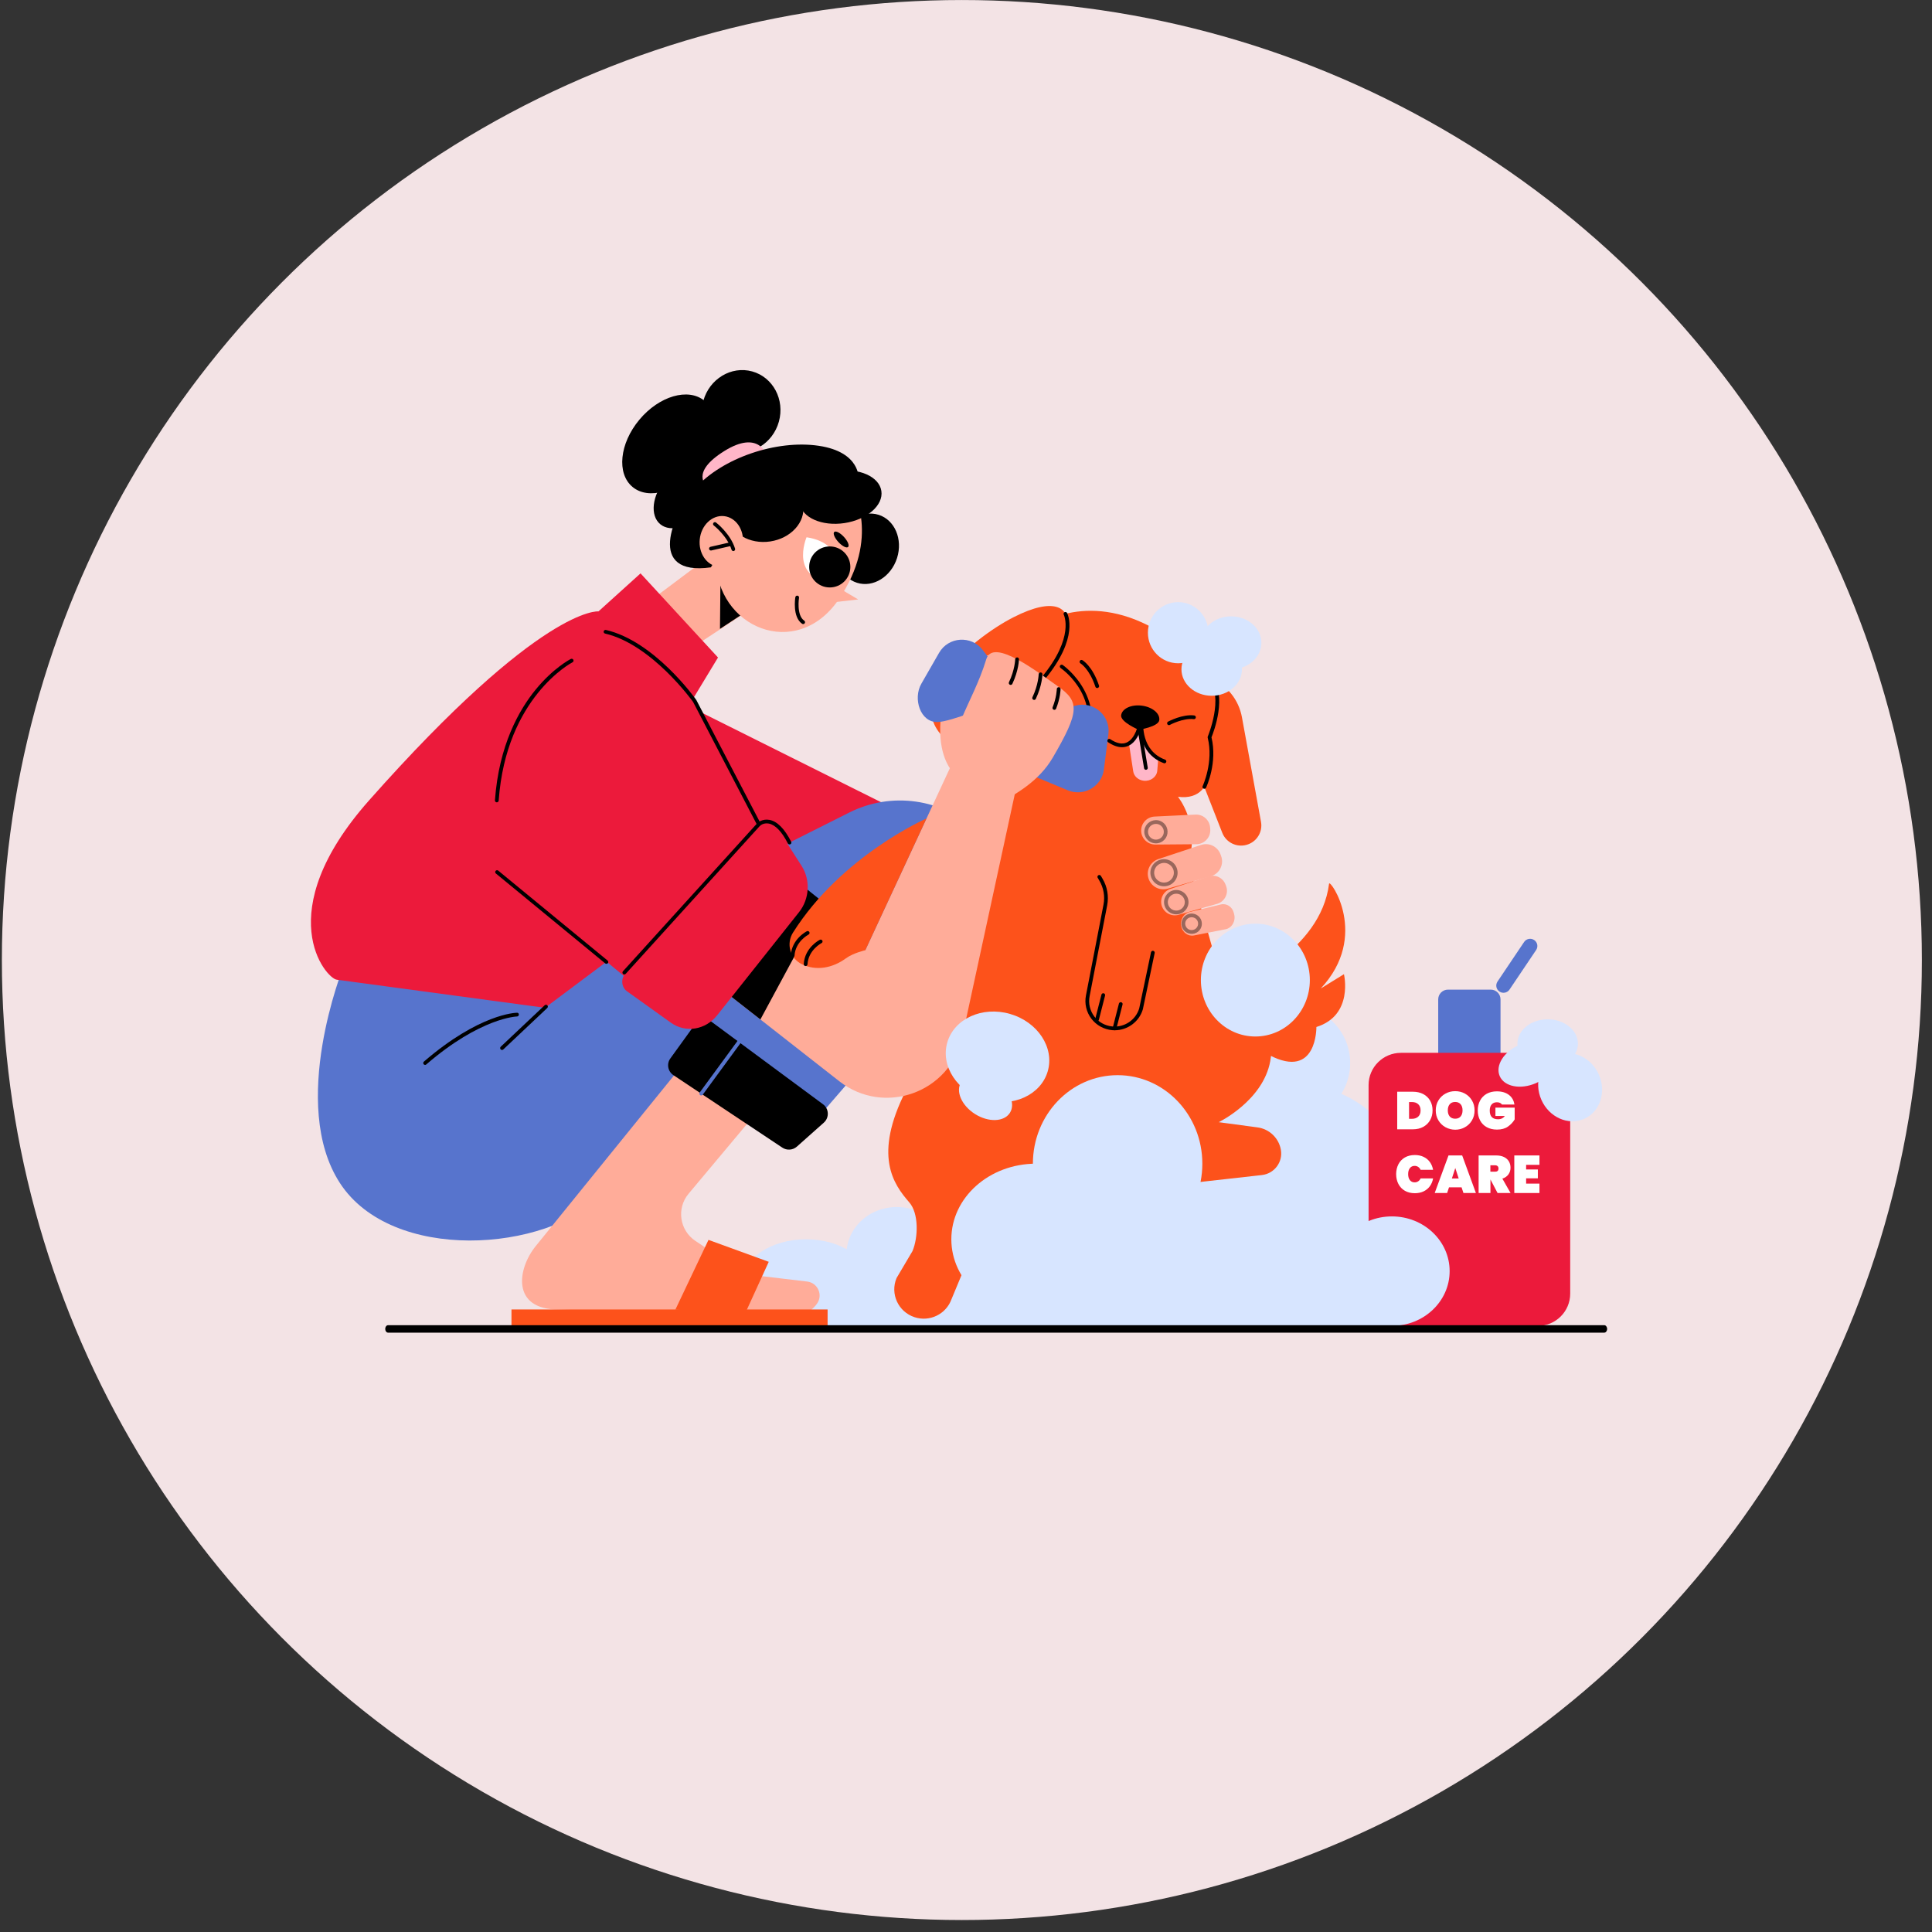 <svg width="161" height="161" viewBox="0 0 161 161" fill="none" xmlns="http://www.w3.org/2000/svg">
<rect x="0" y="0" width="161" height="161" fill="#333333" stroke="none"/>
<circle cx="80.156" cy="80.002" r="80" fill="#F3E3E5"/>
<path d="M116.747 110.492H61.581L65.793 104.704L116.965 103.274L116.747 110.492Z" fill="#D7E5FF"/>
<path d="M59.225 46.282L54.177 50.069L57.771 53.913L63.216 50.333L59.225 46.282Z" fill="#FFAC99"/>
<path d="M59.999 52.406L62.626 50.678L60.04 48.05L59.999 52.406Z" fill="black"/>
<path d="M60.848 33.968L55.709 36.864L57.406 42.606L64.626 39.073L60.848 33.968Z" fill="black"/>
<path d="M58.611 33.403C59.119 31.57 60.941 30.473 62.679 30.951C64.417 31.43 65.415 33.303 64.907 35.137C64.398 36.97 62.576 38.067 60.838 37.588C59.1 37.11 58.105 35.236 58.611 33.403Z" fill="black"/>
<path d="M55.434 39.981C56.535 38.66 58.139 38.172 59.016 38.896C59.889 39.62 59.705 41.279 58.604 42.6C57.503 43.923 55.899 44.408 55.022 43.684C54.149 42.96 54.333 41.301 55.434 39.981Z" fill="black"/>
<path d="M53.279 34.978C54.932 32.996 57.363 32.288 58.704 33.4C60.046 34.509 59.793 37.02 58.14 39.002C56.486 40.984 54.055 41.693 52.714 40.58C51.372 39.468 51.625 36.961 53.279 34.978Z" fill="black"/>
<path d="M63.89 37.927C63.89 37.927 63.25 35.786 60.361 37.585C57.475 39.384 58.885 40.478 58.885 40.478L63.89 37.927Z" fill="#FFB6C8"/>
<path d="M74.754 46.502C75.251 44.938 74.564 43.326 73.219 42.901C71.873 42.477 70.379 43.401 69.882 44.964C69.384 46.528 70.071 48.14 71.416 48.565C72.762 48.989 74.256 48.066 74.754 46.502Z" fill="black"/>
<path d="M61.013 45.073C61.013 45.073 63.871 45.769 63.075 48.705C63.072 48.705 65.69 45.567 61.013 45.073Z" fill="black"/>
<path d="M71.05 40.854C71.05 40.854 73.418 44.797 69.886 49.961C66.354 55.121 59.659 52.288 59.659 46.617C59.659 40.947 62.461 38.775 62.461 38.775L71.05 40.854Z" fill="#FFAC99"/>
<path d="M69.796 48.485C69.796 48.485 70.716 45.306 67.212 44.772C67.212 44.775 65.637 48.485 69.796 48.485Z" fill="white"/>
<path d="M66.931 52.008C66.9 52.008 66.869 51.999 66.844 51.98C66.02 51.421 66.267 49.833 66.279 49.765C66.292 49.681 66.373 49.622 66.457 49.637C66.541 49.65 66.601 49.731 66.585 49.815C66.582 49.83 66.357 51.272 67.019 51.722C67.091 51.772 67.109 51.868 67.059 51.937C67.031 51.986 66.981 52.008 66.931 52.008Z" fill="black"/>
<path d="M69.59 48.814L71.515 49.954L68.682 50.277L69.59 48.814Z" fill="#FFAC99"/>
<path d="M69.521 44.331C69.649 44.212 70.011 44.399 70.329 44.744C70.648 45.089 70.8 45.465 70.673 45.583C70.545 45.701 70.183 45.514 69.865 45.169C69.546 44.821 69.393 44.449 69.521 44.331Z" fill="black"/>
<path d="M66.636 41.935C66.455 40.739 67.834 39.539 69.712 39.257C71.593 38.974 73.266 39.717 73.447 40.913C73.628 42.109 72.249 43.308 70.37 43.591C68.489 43.874 66.817 43.131 66.636 41.935Z" fill="black"/>
<path d="M64.187 45.121C65.913 44.862 67.139 43.51 66.926 42.102C66.713 40.693 65.141 39.762 63.415 40.021C61.689 40.28 60.462 41.632 60.676 43.04C60.889 44.448 62.461 45.38 64.187 45.121Z" fill="black"/>
<path d="M71.552 39.9C71.552 39.9 71.733 37.672 68.232 37.15C64.732 36.628 60.173 38.147 57.892 40.739C56.033 42.852 53.824 48.04 59.24 47.279L62.548 41.873L67.902 41.658L71.552 39.9Z" fill="black"/>
<path d="M58.314 44.93C58.439 43.765 59.344 42.904 60.336 43.01C61.328 43.116 62.03 44.144 61.905 45.309C61.781 46.474 60.876 47.335 59.884 47.229C58.891 47.127 58.189 46.095 58.314 44.93Z" fill="#FFAC99"/>
<path d="M61.113 45.921C61.047 45.921 60.985 45.878 60.963 45.812C60.61 44.675 59.493 43.796 59.481 43.79C59.412 43.737 59.4 43.641 59.453 43.572C59.506 43.504 59.602 43.492 59.671 43.544C59.721 43.582 60.876 44.489 61.256 45.722C61.281 45.803 61.234 45.89 61.153 45.918C61.144 45.918 61.128 45.921 61.113 45.921Z" fill="black"/>
<path d="M59.244 45.875C59.172 45.875 59.109 45.825 59.091 45.754C59.072 45.67 59.125 45.586 59.209 45.567L60.813 45.2C60.897 45.182 60.981 45.235 61 45.319C61.019 45.402 60.966 45.486 60.882 45.505L59.278 45.872C59.269 45.875 59.256 45.875 59.244 45.875Z" fill="black"/>
<path d="M67.431 47.245C67.431 48.189 68.198 48.954 69.147 48.954C70.095 48.954 70.863 48.189 70.863 47.245C70.863 46.3 70.095 45.536 69.147 45.536C68.198 45.536 67.431 46.3 67.431 47.245Z" fill="black"/>
<path d="M79.052 105.904C79.681 103.731 78.318 101.431 76.007 100.767C73.696 100.103 71.312 101.326 70.682 103.499C70.052 105.672 71.415 107.972 73.726 108.636C76.038 109.3 78.422 108.077 79.052 105.904Z" fill="#D7E5FF"/>
<path d="M67.166 110.47C70.097 110.47 72.473 108.859 72.473 106.872C72.473 104.885 70.097 103.274 67.166 103.274C64.235 103.274 61.859 104.885 61.859 106.872C61.859 108.859 64.235 110.47 67.166 110.47Z" fill="#D7E5FF"/>
<path d="M119.851 88.124V83.28C119.851 82.833 120.216 82.469 120.665 82.469H124.229C124.678 82.469 125.043 82.833 125.043 83.28V88.124C125.043 88.572 124.678 88.935 124.229 88.935H120.665C120.216 88.935 119.851 88.572 119.851 88.124Z" fill="#5774CD"/>
<path d="M127.845 78.334C127.568 78.151 127.196 78.222 127.009 78.499L124.791 81.798C124.607 82.072 124.678 82.445 124.956 82.631C125.234 82.814 125.605 82.743 125.792 82.466L128.011 79.167C128.198 78.89 128.123 78.52 127.845 78.334Z" fill="#5774CD"/>
<path d="M80.08 108.401C80.823 104.731 91.596 96.659 95.496 96.659C99.397 96.659 114.048 103.138 114.048 106.869C114.048 110.601 95.496 110.175 95.496 110.175C95.496 110.175 79.618 110.672 80.08 108.401Z" fill="#D7E5FF"/>
<path d="M107.973 106.956C112.94 106.956 116.966 103.245 116.966 98.667C116.966 94.088 112.94 90.377 107.973 90.377C103.007 90.377 98.981 94.088 98.981 98.667C98.981 103.245 103.007 106.956 107.973 106.956Z" fill="#D7E5FF"/>
<path d="M107.973 93.288C110.48 93.288 112.513 91.183 112.513 88.587C112.513 85.991 110.48 83.886 107.973 83.886C105.466 83.886 103.434 85.991 103.434 88.587C103.434 91.183 105.466 93.288 107.973 93.288Z" fill="#D7E5FF"/>
<path d="M57.288 58.797L74.436 67.357L67.584 74.32L59.862 69.858L57.288 58.797Z" fill="#EC1A3B"/>
<path d="M28.611 80.584C28.611 80.584 24.028 92.014 28.34 98.608C32.652 105.201 45.397 104.439 50.37 99.484C55.344 94.528 66.57 82.473 66.57 82.473L61.216 77.545L50.711 73.021L28.611 80.584Z" fill="#5774CD"/>
<path d="M58.727 73.763L70.773 67.711C74.277 65.949 78.511 66.546 81.391 69.202C83.703 71.337 83.906 74.907 81.849 77.287L66.857 94.646L57.663 87.17L58.727 73.763Z" fill="#5774CD"/>
<path d="M57.731 58.266L59.834 54.792L53.378 47.782L49.874 50.949C49.874 50.949 45.166 50.43 30.748 66.707C22.44 76.088 27.154 81.54 28.068 81.643L45.416 83.983L50.551 80.139L54.002 82.998L63.231 68.687L57.731 58.266Z" fill="#EC1A3B"/>
<path d="M35.426 88.743C35.382 88.743 35.338 88.724 35.307 88.69C35.251 88.625 35.257 88.528 35.323 88.469C39.95 84.48 42.958 84.399 43.083 84.396C43.173 84.383 43.239 84.464 43.239 84.548C43.239 84.635 43.17 84.704 43.086 84.707C43.054 84.707 40.053 84.797 35.526 88.702C35.498 88.73 35.46 88.743 35.426 88.743Z" fill="black"/>
<path d="M41.834 87.497C41.794 87.497 41.753 87.481 41.722 87.447C41.663 87.385 41.666 87.285 41.728 87.226L45.391 83.771C45.453 83.712 45.553 83.716 45.612 83.778C45.672 83.84 45.669 83.939 45.606 83.998L41.943 87.453C41.912 87.484 41.875 87.497 41.834 87.497Z" fill="black"/>
<path d="M103.175 82C103.175 82 110.048 79.288 110.756 73.642C110.813 73.204 114.176 77.974 110.061 82.376L111.995 81.183C111.995 81.183 112.822 84.607 109.699 85.583C109.699 85.583 109.774 90.004 105.789 87.932C101.802 85.862 103.175 82 103.175 82Z" fill="#FD521B"/>
<path d="M56.667 89.001L44.645 103.84C43.091 105.757 42.623 109.125 46.53 109.125L65.824 109.731C66.716 109.777 67.568 109.364 68.083 108.64C68.601 107.913 68.149 106.9 67.263 106.795L62.105 106.183L57.952 103.411C56.626 102.526 56.361 100.692 57.384 99.474L63.624 92.024L56.667 89.001Z" fill="#FFAC99"/>
<path d="M68.966 109.122H42.623V110.641H68.966V109.122Z" fill="#FD521B"/>
<path d="M56.28 109.137L59.041 103.324L64.062 105.151L62.087 109.473L56.28 109.137Z" fill="#FD521B"/>
<path d="M41.401 66.86C41.398 66.86 41.394 66.86 41.388 66.86C41.301 66.853 41.238 66.779 41.245 66.695C41.575 62.093 43.27 59.139 44.636 57.47C46.121 55.656 47.51 54.941 47.569 54.913C47.647 54.876 47.741 54.904 47.778 54.981C47.819 55.059 47.787 55.152 47.709 55.19C47.653 55.218 42.174 58.085 41.557 66.717C41.55 66.798 41.482 66.86 41.401 66.86Z" fill="black"/>
<path d="M100.791 61.438C100.791 61.438 101.921 66.888 98.164 66.4C98.164 66.4 100.065 68.73 99.016 71.881L101.587 80.972C101.587 80.972 106.872 82.842 105.855 88.426C105.253 91.732 101.559 93.515 101.559 93.515L104.795 93.95C105.784 94.084 106.573 94.842 106.741 95.824C106.916 96.846 106.192 97.803 105.156 97.921L99.338 98.573L81.715 102.435L79.285 108.283C78.829 109.523 77.469 110.181 76.209 109.765C74.851 109.317 74.162 107.817 74.714 106.502L76.043 104.253C76.517 103.119 76.58 101.118 75.769 100.192C74.436 98.666 72.764 96.283 75.481 90.905C79.712 82.535 84.558 60.605 84.558 60.605L86.536 52.098C86.536 52.098 90.826 49 96.82 52.766C103.756 57.122 100.791 61.438 100.791 61.438Z" fill="#FD521B"/>
<path d="M50.536 80.319C50.502 80.319 50.465 80.307 50.437 80.285L41.323 72.791C41.257 72.735 41.248 72.639 41.301 72.574C41.357 72.508 41.454 72.499 41.519 72.552L50.633 80.046C50.699 80.102 50.708 80.198 50.655 80.263C50.627 80.301 50.58 80.319 50.536 80.319Z" fill="black"/>
<path d="M91.431 57.337C91.365 57.337 91.306 57.296 91.284 57.231C90.779 55.724 90.049 55.286 90.043 55.283C89.968 55.239 89.943 55.146 89.986 55.072C90.03 54.997 90.124 54.972 90.198 55.013C90.233 55.031 91.035 55.5 91.584 57.132C91.612 57.212 91.568 57.299 91.484 57.327C91.465 57.334 91.447 57.337 91.431 57.337Z" fill="black"/>
<path d="M97.415 60.428C97.359 60.428 97.306 60.4 97.278 60.347C97.237 60.273 97.265 60.176 97.34 60.136C97.39 60.111 98.535 59.499 99.518 59.62C99.602 59.63 99.665 59.707 99.652 59.794C99.643 59.878 99.562 59.94 99.478 59.928C98.598 59.819 97.496 60.403 97.487 60.41C97.465 60.425 97.44 60.428 97.415 60.428Z" fill="black"/>
<path d="M90.118 62.96C90.093 62.96 90.071 62.954 90.049 62.945C89.971 62.907 89.94 62.814 89.98 62.737C92.202 58.346 88.542 55.777 88.386 55.671C88.314 55.621 88.296 55.525 88.345 55.457C88.395 55.385 88.492 55.367 88.561 55.416C88.601 55.444 92.604 58.241 90.258 62.88C90.23 62.929 90.177 62.96 90.118 62.96Z" fill="black"/>
<path d="M93.428 59.608C93.499 59.052 94.27 58.691 95.147 58.803C96.027 58.915 96.679 59.456 96.607 60.012C96.535 60.568 94.888 60.816 94.888 60.816C94.888 60.816 93.356 60.164 93.428 59.608Z" fill="black"/>
<path d="M92.894 85.856C92.822 85.856 92.751 85.853 92.679 85.847C91.992 85.785 91.359 85.437 90.944 84.887C90.529 84.337 90.364 83.635 90.495 82.96L91.958 75.385C92.092 74.699 91.967 73.99 91.615 73.388L91.474 73.148C91.431 73.074 91.456 72.981 91.531 72.937C91.605 72.894 91.699 72.918 91.743 72.993L91.883 73.232C92.276 73.9 92.41 74.686 92.264 75.448L90.8 83.022C90.685 83.61 90.829 84.222 91.19 84.703C91.552 85.182 92.105 85.486 92.704 85.539C93.711 85.626 94.644 84.996 94.934 84.035L95.917 79.356C95.936 79.272 96.02 79.216 96.101 79.235C96.186 79.254 96.239 79.335 96.223 79.418L95.237 84.113C94.925 85.154 93.961 85.856 92.894 85.856Z" fill="black"/>
<path d="M67.004 73.906L72.108 79.185L80.118 61.947L84.645 65.819L80.18 86.437C79.182 91.051 73.675 93.027 69.949 90.11L60.474 82.69L67.004 73.906Z" fill="#FFAC99"/>
<path d="M68.623 75.208L67.004 73.906L60.474 82.693L63.366 84.955L68.623 75.208Z" fill="black"/>
<path d="M77.21 68.205C77.21 68.205 70.127 71.3 66.081 77.719C65.5 78.642 65.834 79.86 66.811 80.344C68.021 80.944 69.4 80.661 70.489 79.863C71.104 79.412 72.109 79.185 72.109 79.185L77.21 68.205Z" fill="#FD521B"/>
<path d="M100.57 56.386L100.854 56.504C102.236 57.076 103.231 58.309 103.496 59.776L105.084 68.488C105.24 69.339 104.719 70.169 103.883 70.402C103.047 70.638 102.17 70.203 101.855 69.398L99.765 64.063L100.57 56.386Z" fill="#FD521B"/>
<path d="M88.941 51.871C88.994 50.753 87.93 49.668 84.46 51.436C80.988 53.204 74.014 58.884 79.821 62.358C82.061 63.7 88.772 55.336 88.941 51.871Z" fill="#FD521B"/>
<path d="M94.064 61.851L94.435 64.281C94.498 64.691 94.856 65.008 95.309 65.061C95.88 65.126 96.395 64.744 96.438 64.228L96.523 63.224C96.523 63.224 95.131 62.221 94.972 60.838C94.972 60.835 94.725 61.646 94.064 61.851Z" fill="#FFB6C8"/>
<path d="M95.493 64.15C95.418 64.15 95.353 64.097 95.34 64.02L94.85 61.065C94.838 60.981 94.894 60.9 94.978 60.888C95.062 60.872 95.144 60.931 95.156 61.015L95.646 63.97C95.659 64.054 95.602 64.135 95.518 64.147C95.512 64.147 95.502 64.15 95.493 64.15Z" fill="black"/>
<path d="M102.595 55.774C103.987 55.774 105.116 54.786 105.116 53.568C105.116 52.349 103.987 51.362 102.595 51.362C101.202 51.362 100.074 52.349 100.074 53.568C100.074 54.786 101.202 55.774 102.595 55.774Z" fill="#D7E5FF"/>
<path d="M98.18 55.273C99.572 55.273 100.701 54.133 100.701 52.726C100.701 51.319 99.572 50.178 98.18 50.178C96.787 50.178 95.659 51.319 95.659 52.726C95.659 54.133 96.787 55.273 98.18 55.273Z" fill="#D7E5FF"/>
<path d="M104.613 86.375C107.121 86.375 109.153 84.27 109.153 81.674C109.153 79.078 107.121 76.973 104.613 76.973C102.106 76.973 100.074 79.078 100.074 81.674C100.074 84.27 102.106 86.375 104.613 86.375Z" fill="#D7E5FF"/>
<path d="M93.134 104.349C97.034 104.349 100.195 101.047 100.195 96.973C100.195 92.9 97.034 89.597 93.134 89.597C89.235 89.597 86.074 92.9 86.074 96.973C86.074 101.047 89.235 104.349 93.134 104.349Z" fill="#D7E5FF"/>
<path d="M86.339 109.575C90.239 109.575 93.4 106.754 93.4 103.274C93.4 99.794 90.239 96.973 86.339 96.973C82.439 96.973 79.278 99.794 79.278 103.274C79.278 106.754 82.439 109.575 86.339 109.575Z" fill="#D7E5FF"/>
<path d="M78.941 86.869C79.515 84.893 81.852 83.827 84.164 84.492C86.476 85.157 87.886 87.298 87.312 89.274C86.738 91.25 84.401 92.316 82.089 91.651C79.777 90.989 78.367 88.848 78.941 86.869Z" fill="#D7E5FF"/>
<path d="M114.048 107.804V90.424C114.048 88.938 115.256 87.736 116.747 87.736H128.151C129.642 87.736 130.85 88.938 130.85 90.424V107.804C130.85 109.29 129.642 110.492 128.151 110.492H116.747C115.256 110.492 114.048 109.29 114.048 107.804Z" fill="#EC1A3B"/>
<path d="M80.099 90.166C80.586 89.404 81.89 89.361 83.01 90.072C84.13 90.784 84.645 91.977 84.158 92.738C83.671 93.499 82.367 93.543 81.247 92.832C80.124 92.12 79.612 90.927 80.099 90.166Z" fill="#D7E5FF"/>
<path d="M115.992 110.489C118.649 110.489 120.803 108.447 120.803 105.928C120.803 103.409 118.649 101.367 115.992 101.367C113.335 101.367 111.181 103.409 111.181 105.928C111.181 108.447 113.335 110.489 115.992 110.489Z" fill="#D7E5FF"/>
<path d="M128.972 89.001C130.364 89.001 131.493 88.092 131.493 86.972C131.493 85.851 130.364 84.943 128.972 84.943C127.579 84.943 126.451 85.851 126.451 86.972C126.451 88.092 127.579 89.001 128.972 89.001Z" fill="#D7E5FF"/>
<path d="M124.978 89.681C124.591 88.802 125.312 87.64 126.588 87.087C127.864 86.531 129.209 86.791 129.596 87.671C129.983 88.55 129.262 89.712 127.986 90.265C126.71 90.821 125.365 90.56 124.978 89.681Z" fill="#D7E5FF"/>
<path d="M132.005 93.243C133.329 92.665 133.883 91.015 133.242 89.556C132.601 88.097 131.008 87.382 129.683 87.96C128.359 88.537 127.805 90.187 128.446 91.646C129.087 93.105 130.68 93.82 132.005 93.243Z" fill="#D7E5FF"/>
<path d="M56.118 89.597L65.191 95.634C65.569 95.886 66.068 95.852 66.408 95.55L68.651 93.555C69.122 93.136 69.088 92.393 68.583 92.02L59.307 85.157C58.861 84.828 58.23 84.924 57.906 85.375L55.865 88.199C55.535 88.649 55.65 89.286 56.118 89.597Z" fill="black"/>
<path d="M64.826 69.078L66.801 72.16C67.55 73.329 67.463 74.91 66.589 76.01L59.766 84.604C58.789 85.834 57.129 86.099 55.903 85.222L52.249 82.606C51.785 82.274 51.719 81.562 52.112 81.118L62.873 68.945C63.429 68.308 64.377 68.376 64.826 69.078Z" fill="#EC1A3B"/>
<path d="M100.361 65.732C100.339 65.732 100.317 65.729 100.295 65.716C100.217 65.679 100.183 65.589 100.22 65.511C100.23 65.493 101.15 63.485 100.641 61.475C100.632 61.441 100.635 61.407 100.648 61.376C100.66 61.345 102.014 58.117 100.735 56.603C100.679 56.538 100.688 56.439 100.754 56.383C100.819 56.327 100.919 56.336 100.975 56.401C102.304 57.974 101.134 61.009 100.957 61.447C101.468 63.551 100.545 65.555 100.504 65.642C100.476 65.698 100.42 65.732 100.361 65.732Z" fill="black"/>
<path d="M100.975 57.98C102.367 57.98 103.496 56.992 103.496 55.774C103.496 54.555 102.367 53.568 100.975 53.568C99.583 53.568 98.454 54.555 98.454 55.774C98.454 56.992 99.583 57.98 100.975 57.98Z" fill="#D7E5FF"/>
<path d="M91.419 85.111C91.406 85.111 91.394 85.111 91.381 85.104C91.297 85.082 91.247 84.999 91.269 84.915L91.787 82.886C91.809 82.802 91.893 82.752 91.977 82.774C92.061 82.796 92.111 82.88 92.089 82.963L91.571 84.992C91.553 85.064 91.49 85.111 91.419 85.111Z" fill="black"/>
<path d="M92.876 85.856C92.863 85.856 92.851 85.856 92.838 85.85C92.754 85.828 92.704 85.744 92.726 85.66L93.244 83.632C93.266 83.548 93.35 83.498 93.434 83.52C93.518 83.541 93.568 83.625 93.546 83.709L93.028 85.738C93.01 85.81 92.944 85.856 92.876 85.856Z" fill="black"/>
<path d="M66.052 79.794C66.049 79.794 66.046 79.794 66.043 79.794C65.956 79.788 65.89 79.717 65.896 79.63C65.981 78.25 67.185 77.632 67.238 77.604C67.316 77.563 67.406 77.598 67.447 77.672C67.484 77.75 67.456 77.843 67.378 77.88C67.366 77.887 66.283 78.449 66.208 79.645C66.202 79.729 66.133 79.794 66.052 79.794Z" fill="black"/>
<path d="M67.135 80.506C67.132 80.506 67.129 80.506 67.126 80.506C67.038 80.5 66.973 80.428 66.979 80.341C67.063 78.962 68.267 78.34 68.321 78.315C68.399 78.278 68.489 78.309 68.53 78.384C68.567 78.461 68.539 78.555 68.461 78.592C68.448 78.598 67.366 79.16 67.291 80.36C67.285 80.444 67.216 80.506 67.135 80.506Z" fill="black"/>
<path d="M118.61 91.175C118.856 91.309 119.047 91.492 119.181 91.728C119.315 91.965 119.38 92.232 119.38 92.533C119.38 92.832 119.315 93.099 119.181 93.338C119.047 93.577 118.856 93.764 118.61 93.903C118.363 94.04 118.073 94.109 117.745 94.109H116.435V90.977H117.745C118.073 90.977 118.363 91.045 118.61 91.175ZM118.185 93.052C118.316 92.931 118.382 92.76 118.382 92.536C118.382 92.313 118.316 92.139 118.185 92.017C118.054 91.896 117.88 91.837 117.655 91.837H117.421V93.235H117.655C117.88 93.235 118.054 93.173 118.185 93.052Z" fill="white"/>
<path d="M120.454 93.934C120.207 93.795 120.011 93.605 119.864 93.36C119.717 93.114 119.646 92.841 119.646 92.533C119.646 92.226 119.717 91.949 119.864 91.707C120.007 91.461 120.204 91.272 120.454 91.135C120.7 90.998 120.972 90.93 121.268 90.93C121.564 90.93 121.836 90.998 122.082 91.135C122.329 91.272 122.522 91.464 122.666 91.707C122.809 91.952 122.881 92.226 122.881 92.533C122.881 92.841 122.809 93.117 122.666 93.36C122.522 93.605 122.326 93.798 122.079 93.934C121.833 94.074 121.561 94.143 121.268 94.143C120.972 94.14 120.7 94.071 120.454 93.934ZM121.72 93.037C121.826 92.912 121.879 92.741 121.879 92.53C121.879 92.316 121.826 92.145 121.72 92.021C121.614 91.896 121.461 91.831 121.268 91.831C121.068 91.831 120.915 91.893 120.809 92.021C120.703 92.145 120.65 92.316 120.65 92.53C120.65 92.741 120.703 92.912 120.809 93.037C120.915 93.161 121.068 93.226 121.268 93.226C121.465 93.226 121.614 93.164 121.72 93.037Z" fill="white"/>
<path d="M125.165 92.049C125.128 91.986 125.072 91.94 125 91.906C124.928 91.871 124.844 91.856 124.741 91.856C124.551 91.856 124.404 91.918 124.301 92.039C124.198 92.16 124.145 92.328 124.145 92.543C124.145 92.788 124.201 92.971 124.32 93.093C124.435 93.214 124.613 93.273 124.853 93.273C125.081 93.273 125.265 93.183 125.405 92.999H124.619V92.303H126.223V93.285C126.086 93.518 125.898 93.717 125.658 93.885C125.418 94.053 125.115 94.133 124.747 94.133C124.423 94.133 124.139 94.065 123.895 93.931C123.655 93.798 123.468 93.608 123.34 93.366C123.212 93.124 123.146 92.847 123.146 92.54C123.146 92.229 123.212 91.955 123.34 91.713C123.468 91.471 123.652 91.284 123.892 91.147C124.132 91.014 124.413 90.946 124.738 90.946C125.15 90.946 125.483 91.045 125.742 91.241C126.001 91.44 126.154 91.707 126.201 92.046H125.165V92.049Z" fill="white"/>
<path d="M116.535 97.02C116.66 96.777 116.841 96.591 117.075 96.454C117.309 96.321 117.583 96.252 117.902 96.252C118.173 96.252 118.416 96.302 118.632 96.405C118.847 96.507 119.022 96.65 119.156 96.837C119.29 97.023 119.381 97.24 119.424 97.486H118.385C118.338 97.383 118.27 97.302 118.182 97.243C118.095 97.184 117.995 97.156 117.883 97.156C117.718 97.156 117.587 97.219 117.49 97.343C117.393 97.467 117.346 97.632 117.346 97.843C117.346 98.054 117.393 98.219 117.49 98.343C117.587 98.468 117.718 98.53 117.883 98.53C117.995 98.53 118.095 98.502 118.182 98.443C118.27 98.384 118.338 98.306 118.385 98.201H119.424C119.381 98.449 119.29 98.666 119.156 98.85C119.022 99.036 118.847 99.179 118.632 99.282C118.416 99.384 118.173 99.434 117.902 99.434C117.583 99.434 117.309 99.366 117.075 99.232C116.841 99.098 116.66 98.909 116.535 98.666C116.41 98.424 116.345 98.148 116.345 97.84C116.348 97.539 116.41 97.262 116.535 97.02Z" fill="white"/>
<path d="M121.798 98.946H120.75L120.594 99.418H119.558L120.709 96.287H121.848L122.993 99.418H121.954L121.798 98.946ZM121.558 98.207L121.274 97.337L120.99 98.207H121.558Z" fill="white"/>
<path d="M124.797 99.418L124.207 98.294H124.204V99.418H123.218V96.287H124.685C124.941 96.287 125.156 96.333 125.337 96.42C125.518 96.51 125.652 96.631 125.742 96.787C125.833 96.942 125.877 97.116 125.877 97.312C125.877 97.52 125.817 97.707 125.702 97.868C125.583 98.03 125.418 98.148 125.196 98.219L125.88 99.418H124.797ZM124.201 97.641H124.591C124.685 97.641 124.756 97.62 124.803 97.576C124.85 97.532 124.875 97.467 124.875 97.374C124.875 97.29 124.85 97.228 124.8 97.178C124.75 97.132 124.682 97.107 124.588 97.107H124.198V97.641H124.201Z" fill="white"/>
<path d="M127.177 97.07V97.455H128.154V98.194H127.177V98.635H128.288V99.418H126.191V96.287H128.288V97.07H127.177Z" fill="white"/>
<path d="M99.618 67.882L96.213 68.047C95.577 68.078 95.081 68.609 95.097 69.24C95.112 69.877 95.639 70.383 96.279 70.38L99.695 70.352C100.382 70.346 100.915 69.758 100.853 69.078L100.841 68.941C100.784 68.32 100.245 67.851 99.618 67.882Z" fill="#FFAC99"/>
<path d="M100.089 70.411L96.532 71.589C95.867 71.809 95.499 72.521 95.705 73.192C95.911 73.869 96.619 74.254 97.296 74.059L100.906 73.021C101.63 72.813 102.023 72.027 101.755 71.321L101.702 71.178C101.455 70.535 100.744 70.194 100.089 70.411Z" fill="#FFAC99"/>
<path d="M100.701 73.037L97.546 74.071C96.957 74.264 96.632 74.888 96.81 75.475C96.991 76.066 97.618 76.405 98.217 76.234L101.418 75.323C102.061 75.14 102.41 74.453 102.173 73.835L102.126 73.711C101.914 73.142 101.284 72.844 100.701 73.037Z" fill="#FFAC99"/>
<path d="M101.739 75.37L99.134 75.998C98.647 76.116 98.335 76.631 98.432 77.166C98.529 77.7 99.003 78.051 99.496 77.955L102.126 77.439C102.654 77.337 102.987 76.765 102.85 76.2L102.822 76.088C102.7 75.572 102.22 75.255 101.739 75.37Z" fill="#FFAC99"/>
<g opacity="0.4">
<path d="M96.329 70.281C96.273 70.281 96.216 70.274 96.16 70.265C95.633 70.175 95.277 69.672 95.371 69.147C95.461 68.621 95.967 68.27 96.494 68.357C96.75 68.401 96.975 68.544 97.121 68.755C97.271 68.966 97.327 69.224 97.284 69.479C97.24 69.734 97.099 69.954 96.887 70.103C96.719 70.222 96.525 70.281 96.329 70.281ZM96.326 68.659C96.01 68.659 95.733 68.885 95.677 69.202C95.614 69.56 95.855 69.898 96.213 69.96C96.385 69.989 96.563 69.951 96.706 69.852C96.85 69.749 96.947 69.6 96.975 69.426C97.006 69.252 96.965 69.078 96.865 68.935C96.763 68.792 96.613 68.696 96.438 68.665C96.4 68.662 96.363 68.659 96.326 68.659Z" fill="black"/>
<path d="M97 73.857C96.807 73.857 96.616 73.807 96.442 73.711C96.18 73.562 95.989 73.319 95.908 73.03C95.827 72.741 95.864 72.434 96.014 72.173C96.164 71.912 96.407 71.722 96.698 71.641C96.991 71.561 97.296 71.598 97.559 71.747C97.821 71.896 98.011 72.139 98.092 72.427C98.173 72.72 98.136 73.024 97.986 73.285C97.836 73.546 97.593 73.736 97.303 73.816C97.203 73.841 97.103 73.857 97 73.857ZM97.003 71.909C96.928 71.909 96.857 71.918 96.782 71.94C96.57 71.999 96.395 72.135 96.286 72.325C96.176 72.514 96.151 72.735 96.208 72.946C96.267 73.158 96.404 73.332 96.594 73.44C96.785 73.549 97.006 73.577 97.219 73.518C97.431 73.459 97.605 73.322 97.715 73.133C97.824 72.943 97.849 72.723 97.793 72.511C97.733 72.3 97.596 72.126 97.406 72.017C97.284 71.943 97.144 71.909 97.003 71.909Z" fill="black"/>
<path d="M98.023 76.196C97.577 76.196 97.165 75.901 97.04 75.451C96.891 74.91 97.209 74.351 97.752 74.202C98.014 74.13 98.288 74.164 98.526 74.298C98.763 74.431 98.934 74.649 99.006 74.91C99.156 75.451 98.838 76.01 98.295 76.159C98.204 76.184 98.114 76.196 98.023 76.196ZM98.026 74.475C97.964 74.475 97.898 74.484 97.836 74.5C97.459 74.602 97.237 74.994 97.343 75.367C97.446 75.743 97.836 75.96 98.214 75.858C98.394 75.808 98.547 75.69 98.641 75.525C98.735 75.361 98.76 75.171 98.707 74.991C98.657 74.811 98.538 74.658 98.373 74.565C98.267 74.506 98.145 74.475 98.026 74.475Z" fill="black"/>
<path d="M99.305 77.821C98.931 77.821 98.588 77.576 98.485 77.2C98.426 76.983 98.454 76.753 98.566 76.557C98.678 76.361 98.859 76.218 99.081 76.159C99.299 76.1 99.53 76.128 99.727 76.24C99.923 76.352 100.067 76.532 100.126 76.753C100.251 77.203 99.986 77.669 99.533 77.793C99.455 77.809 99.377 77.821 99.305 77.821ZM99.305 76.436C99.259 76.436 99.209 76.442 99.162 76.454C99.022 76.492 98.906 76.582 98.838 76.706C98.766 76.83 98.747 76.976 98.787 77.113C98.865 77.399 99.162 77.567 99.449 77.486C99.736 77.408 99.904 77.11 99.823 76.827C99.786 76.69 99.695 76.576 99.571 76.504C99.486 76.46 99.396 76.436 99.305 76.436Z" fill="black"/>
</g>
<path d="M58.433 91.29C58.402 91.29 58.368 91.281 58.343 91.259C58.274 91.21 58.259 91.11 58.309 91.042L61.46 86.742C61.51 86.673 61.61 86.658 61.678 86.707C61.747 86.757 61.763 86.857 61.712 86.925L58.561 91.225C58.527 91.269 58.48 91.29 58.433 91.29Z" fill="#5774CD"/>
<path d="M86.95 56.659C86.916 56.659 86.882 56.647 86.851 56.625C86.785 56.569 86.776 56.473 86.829 56.408C89.574 53.092 88.657 51.241 88.648 51.225C88.607 51.151 88.638 51.054 88.713 51.017C88.788 50.977 88.882 51.005 88.922 51.082C88.966 51.163 89.961 53.117 87.069 56.61C87.041 56.638 86.994 56.659 86.95 56.659Z" fill="black"/>
<path d="M79.665 64.663C78.358 63.333 78.211 61.31 78.436 59.462C78.66 57.613 79.25 55.979 80.838 54.997C81.338 54.689 83.578 54.279 83.646 54.86C84.033 58.132 81.525 62.317 79.665 64.663Z" fill="#FFAC99"/>
<path d="M83.631 56.432L81.893 54.164C80.944 52.925 79.032 53.052 78.255 54.404L76.779 56.976C76.061 58.225 76.692 60.217 78.136 60.17C79.309 60.133 82.607 58.725 82.607 58.725L83.631 56.432Z" fill="#5774CD"/>
<path d="M86.847 59.577L89.606 58.806C91.113 58.387 92.564 59.633 92.367 61.18L91.993 64.119C91.811 65.549 90.311 66.412 88.978 65.856L84.897 64.156L86.847 59.577Z" fill="#5774CD"/>
<path d="M82.685 67.226C84.688 66.216 86.598 65.073 87.727 63.141C89.989 59.266 89.971 58.455 88.133 57.175C86.545 56.069 82.748 53.092 82.189 54.938C81.019 58.797 78.632 61.307 79.478 64.98C79.815 66.456 81.768 67.689 82.685 67.226Z" fill="#FFAC99"/>
<path d="M84.221 57.076C84.199 57.076 84.177 57.069 84.155 57.06C84.077 57.023 84.043 56.93 84.08 56.852C84.576 55.811 84.601 54.941 84.601 54.935C84.604 54.848 84.673 54.789 84.76 54.783C84.848 54.786 84.916 54.854 84.913 54.941C84.913 54.978 84.888 55.879 84.364 56.986C84.333 57.044 84.277 57.076 84.221 57.076Z" fill="black"/>
<path d="M86.177 58.328C86.155 58.328 86.133 58.322 86.111 58.312C86.033 58.275 85.999 58.182 86.036 58.104C86.532 57.063 86.557 56.193 86.557 56.187C86.56 56.1 86.626 56.041 86.716 56.035C86.804 56.038 86.872 56.106 86.869 56.193C86.869 56.23 86.844 57.132 86.317 58.238C86.292 58.294 86.236 58.328 86.177 58.328Z" fill="black"/>
<path d="M87.865 59.154C87.846 59.154 87.824 59.151 87.805 59.142C87.724 59.111 87.687 59.021 87.718 58.94C88.052 58.113 88.067 57.427 88.067 57.417C88.07 57.33 88.145 57.262 88.227 57.265C88.314 57.268 88.383 57.337 88.379 57.424C88.379 57.455 88.364 58.172 88.008 59.055C87.983 59.117 87.927 59.154 87.865 59.154Z" fill="black"/>
<path d="M93.499 62.267C93.147 62.267 92.76 62.131 92.348 61.857C92.276 61.811 92.258 61.714 92.305 61.643C92.351 61.572 92.451 61.553 92.52 61.599C93.047 61.947 93.503 62.044 93.877 61.882C94.635 61.559 94.863 60.304 94.866 60.291C94.882 60.208 94.963 60.148 95.047 60.164C95.131 60.179 95.187 60.26 95.175 60.344C95.166 60.403 94.913 61.78 94.002 62.168C93.84 62.233 93.674 62.267 93.499 62.267Z" fill="black"/>
<path d="M97.038 63.607C97.019 63.607 97 63.603 96.985 63.597C94.726 62.765 94.963 60.161 94.966 60.136C94.975 60.052 95.053 59.987 95.138 59.996C95.222 60.005 95.284 60.08 95.278 60.167C95.269 60.263 95.066 62.556 97.094 63.305C97.175 63.336 97.216 63.423 97.184 63.504C97.163 63.566 97.103 63.607 97.038 63.607Z" fill="black"/>
<path d="M52.025 81.205C51.987 81.205 51.95 81.192 51.922 81.165C51.856 81.106 51.853 81.009 51.909 80.944L63.048 68.662L57.756 58.492C57.734 58.461 54.33 53.704 50.424 52.797C50.34 52.779 50.287 52.695 50.309 52.611C50.327 52.527 50.412 52.477 50.496 52.496C54.518 53.431 57.884 58.132 58.025 58.331L63.379 68.612C63.41 68.671 63.4 68.739 63.357 68.789L52.143 81.152C52.109 81.186 52.065 81.205 52.025 81.205Z" fill="black"/>
<path d="M65.793 70.368C65.737 70.368 65.681 70.337 65.653 70.284C65.157 69.305 64.608 68.733 64.068 68.631C63.634 68.547 63.35 68.795 63.338 68.805C63.272 68.861 63.175 68.854 63.116 68.792C63.06 68.73 63.063 68.631 63.129 68.575C63.144 68.559 63.531 68.214 64.118 68.323C64.767 68.441 65.378 69.056 65.93 70.144C65.971 70.222 65.94 70.315 65.862 70.352C65.843 70.364 65.818 70.368 65.793 70.368Z" fill="black"/>
<path d="M133.69 111.054H32.338C32.208 111.054 32.102 110.915 32.102 110.744C32.102 110.573 32.208 110.433 32.338 110.433H133.69C133.82 110.433 133.927 110.573 133.927 110.744C133.927 110.915 133.82 111.054 133.69 111.054Z" fill="black"/>
</svg>

